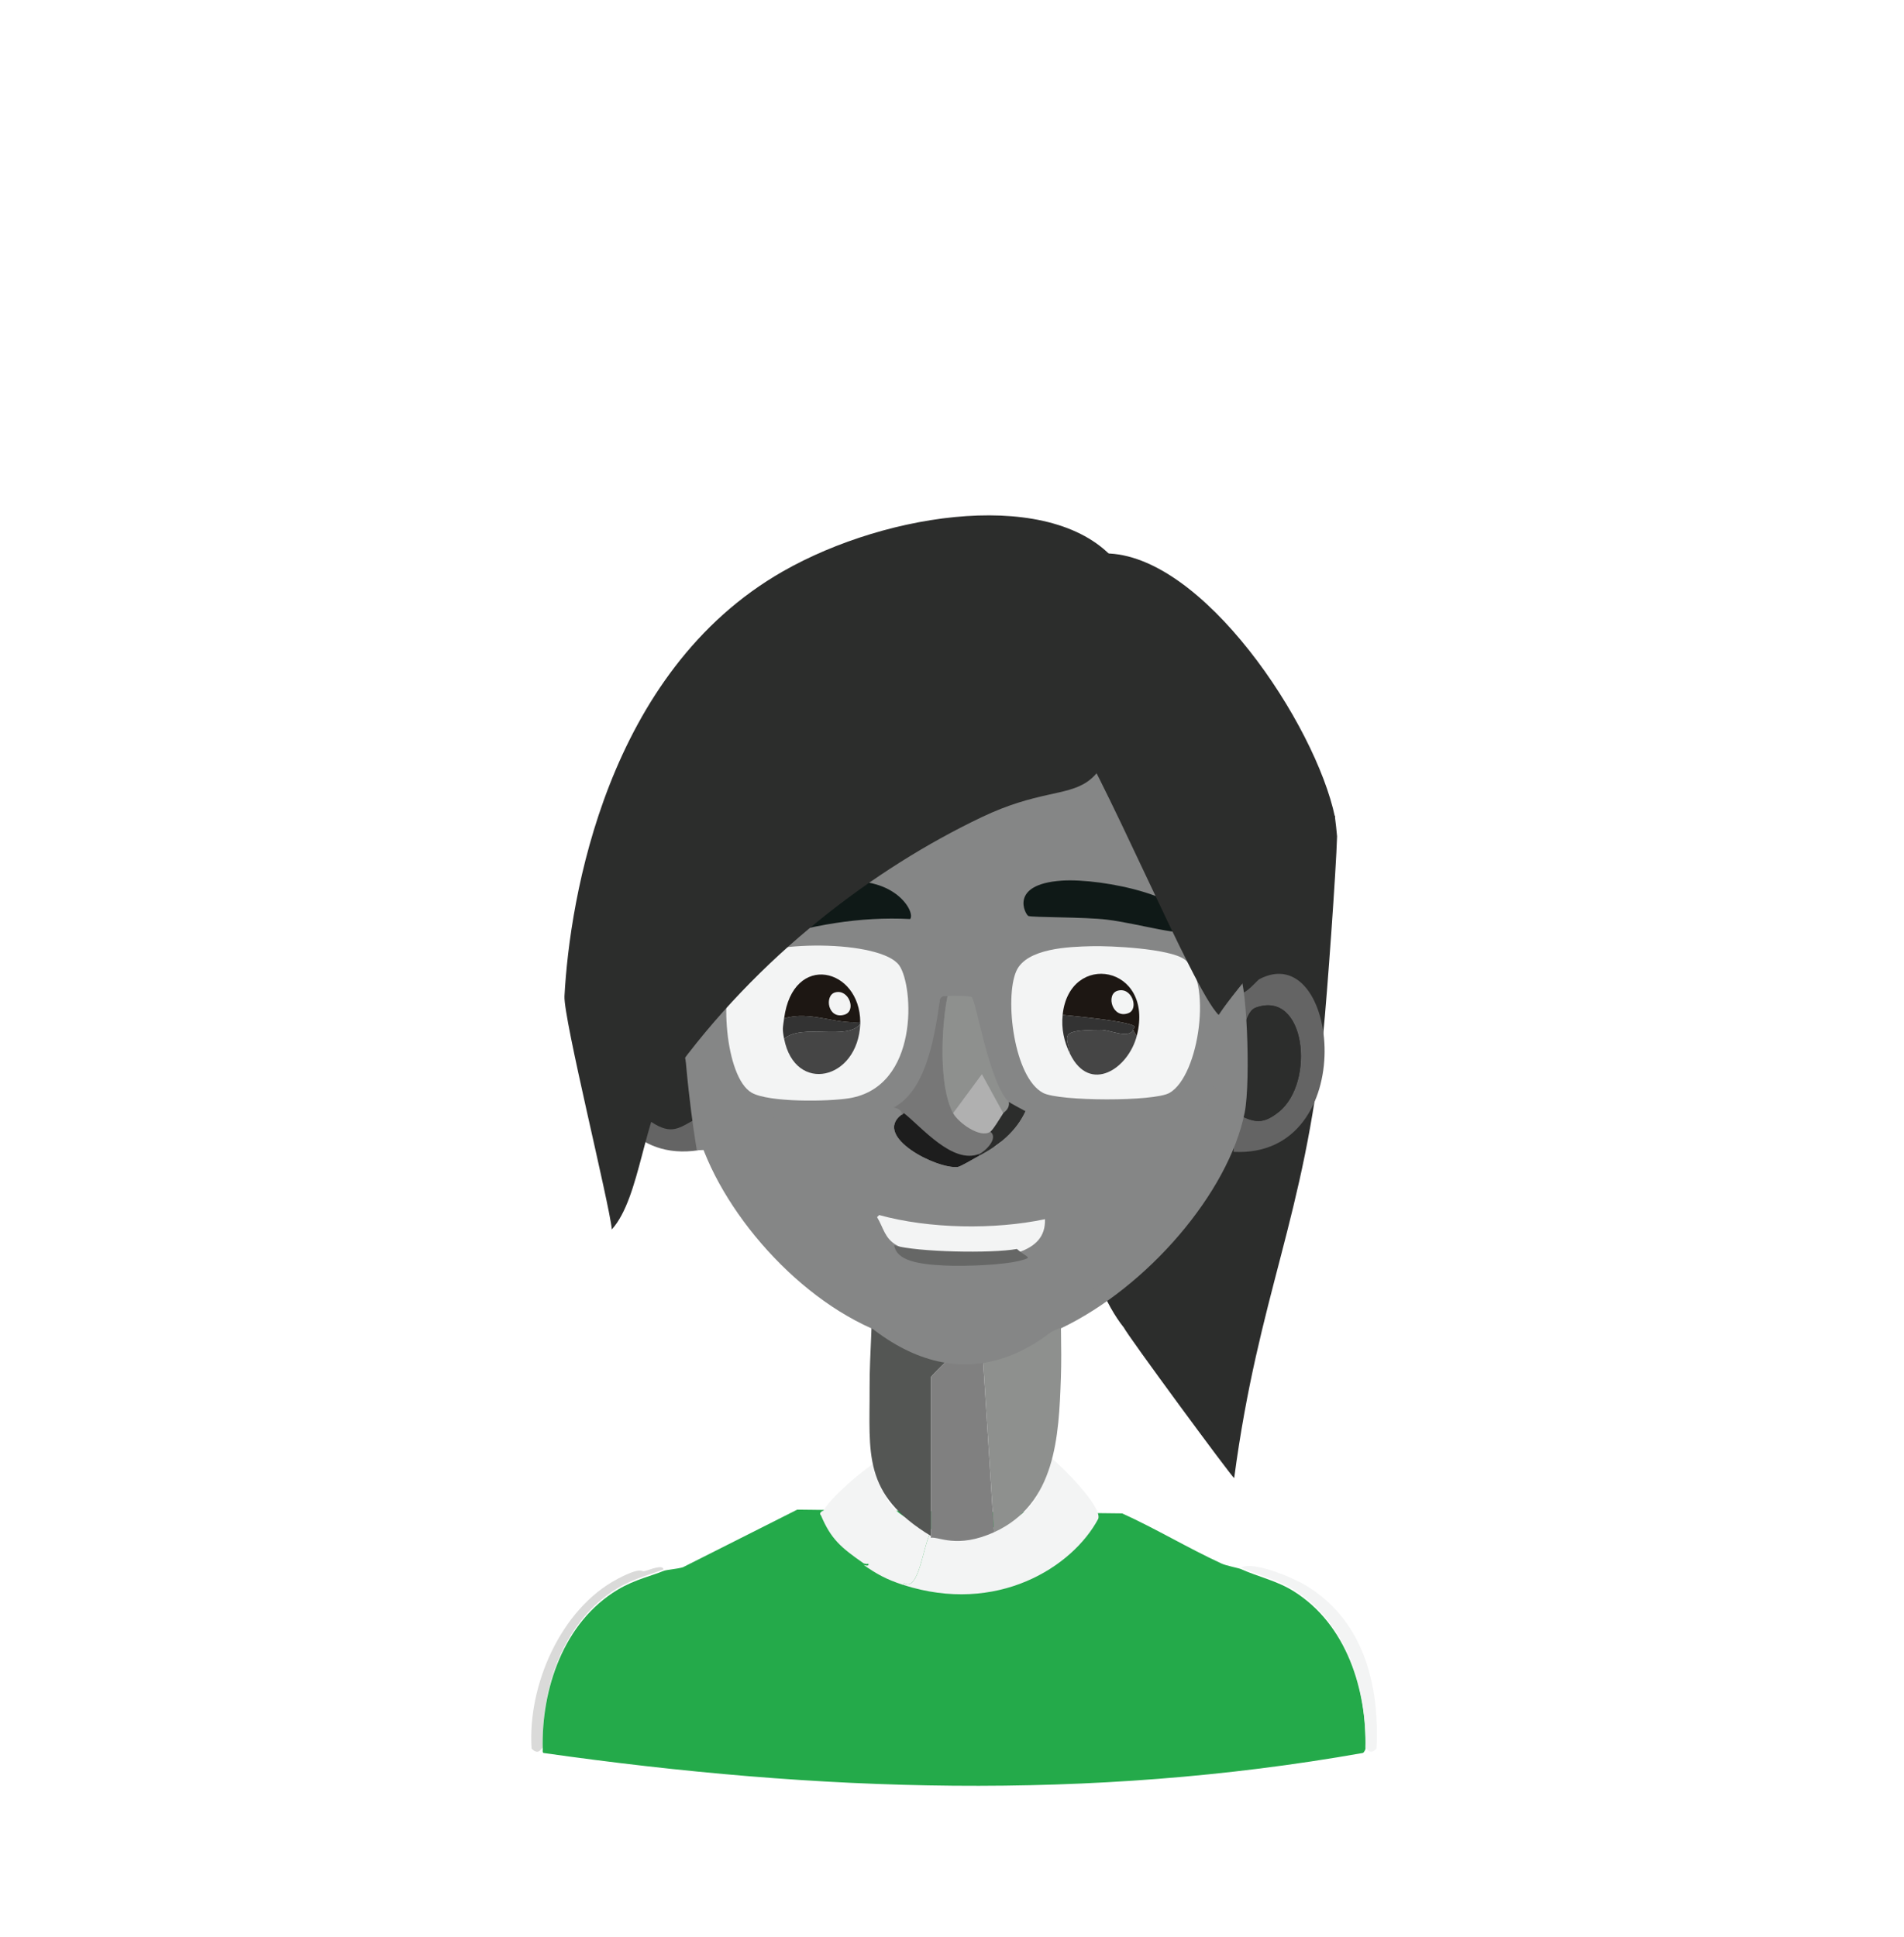 <?xml version="1.0" encoding="UTF-8"?>
<svg id="Layer_1" data-name="Layer 1" xmlns="http://www.w3.org/2000/svg" viewBox="0 0 1200.09 1220.82">
  <defs>
    <style>
      .cls-1 {
        fill: #454545;
      }

      .cls-1, .cls-2, .cls-3, .cls-4, .cls-5, .cls-6, .cls-7, .cls-8, .cls-9, .cls-10, .cls-11, .cls-12, .cls-13, .cls-14, .cls-15, .cls-16, .cls-17, .cls-18 {
        stroke-width: 0px;
      }

      .cls-2 {
        fill: #dadad9;
      }

      .cls-3 {
        fill: #0f1917;
      }

      .cls-4 {
        fill: #646464;
      }

      .cls-5 {
        fill: #777;
      }

      .cls-6 {
        fill: gray;
      }

      .cls-7 {
        fill: #666766;
      }

      .cls-8 {
        fill: #333;
      }

      .cls-9 {
        fill: #858686;
      }

      .cls-10 {
        fill: #24aa4a;
      }

      .cls-11 {
        fill: #b0b0b0;
      }

      .cls-12 {
        fill: #1d1713;
      }

      .cls-13 {
        fill: #4e4e4e;
      }

      .cls-14 {
        fill: #2c2d2c;
      }

      .cls-15 {
        fill: #1d1d1d;
      }

      .cls-16 {
        fill: #545654;
      }

      .cls-17 {
        fill: #8e908e;
      }

      .cls-18 {
        fill: #f3f4f4;
      }
    </style>
  </defs>
  <g id="traveler">
    <g>
      <path class="cls-14" d="m842.76,527.02c-.57,20.81-6.32,100.83-8.65,123.73-11.95,117.55-40.66,164.02-56.21,280.79-1.68-.88-68.22-91.26-69.37-94.66,9.39-25.57,93.32-249.41,98.17-314.51,6.83-5.2,18.8-.92,34.61-8.37.35,2.33,1.46,12.37,1.44,13.02Z"/>
      <path class="cls-14" d="m776.48,497.84c6.93,41.29,21.83,53.67,43.19,43.37v2.28c-11.38,223.7-33.6,156.94-44.98,380.64.82-153.04-34.52-16.53-78.74-107.86-31.33-64.72,0-71.9,0-143.81,2.99-17.37,69.41-68.15,73.53-225.99h2.33c1.33,14.3,2.63,39.22,4.67,51.36Z"/>
    </g>
    <g>
      <path class="cls-2" d="m418.17,989.05c-6.74,2.85-18.06,5.37-28.68,11.71-34.3,20.46-48.43,62.84-47.41,100.67-.79-.12-2.3,5.39-7.02.59-2.64-39.38,18.17-88.15,54.43-107.1,14.71-7.69,14.97-4.37,16.39-4.68,3.22-.71,11.94-4.61,12.29-1.17Z"/>
      <g>
        <path class="cls-10" d="m707.3,953.77c21.25,9.63,41.46,21.85,62.62,31.6,3.11,1.44,10.78,2.83,12.29,3.51,11.05,4.97,22.49,7.21,33.36,14.05,33.34,20.98,46.01,62.27,45.07,99.5-.14.03-.77,2.17-1.76,2.34-172.35,30.49-343.58,24.51-516.21,0-.98-.14-.47-2.32-.59-2.34-1.02-37.83,13.1-80.21,47.41-100.67,10.62-6.33,21.94-8.85,28.68-11.71,1.95-.83,8.53-1.19,12.29-2.34q35.99-18.14,71.99-36.29"/>
        <path class="cls-18" d="m860.64,1101.42c.94-37.22-11.73-78.51-45.07-99.5-10.87-6.84-22.32-9.08-33.36-14.05,8.44-4.19,33.46,6.73,41.55,11.71,36.02,22.17,45.79,62.66,43.9,102.42-4.72,4.81-6.26-.73-7.02-.59Z"/>
        <g>
          <path class="cls-18" d="m692.24,957.16c-16.32,30.6-63.87,60.62-122.85,41.7q.25-.57.5-1.14c9.07,5.6,11.76-22.29,16.48-31.71q1.5-.43,3-.86c3.91-.5,14.02,3.45,33.96-1.71,33.3-8.63,34.85-29.57,35.96-47.42,9.8,7.5,35.44,33.45,32.96,41.13Z"/>
          <path class="cls-18" d="m589.36,964.58v.57q-1.5.43-3,.86c-4.72,9.41-7.41,37.3-16.48,31.71q-.25.57-.5,1.14c-10.94-3.51-17.09-7.08-24.97-12.57,10.2,2.84-8.15-11.64-14.98-20.28-4.52-5.71-5.56-12.94-10.99-12.85,3.29-7.81,26.39-28.29,37.95-34.28.15,20.2-4.2,32.82,32.96,45.7Z"/>
          <path class="cls-18" d="m544.41,985.29c-14.37-10.01-20.59-15.23-26.97-30.28-1.62-1.49.94-2.71,1-2.86,5.43-.09,6.47,7.14,10.99,12.85,6.83,8.64,25.18,23.12,14.98,20.28Z"/>
        </g>
      </g>
      <g>
        <path class="cls-4" d="m440.22,607.86c5.06,5.33-1.44,58.15,11.71,83.11-6.09,4.57-7.73,3.4-11.71,5.85-6.37-11.28-11.62-57.93-22.83-60.87-32.9-8.61-32.96,50.55-8.19,66.72,12.89,8.42,17.4,3.82,28.68-2.34-.01,8.16,1.15,16.55,2.34,24.58-80.15,12.27-80.12-128.41-26.92-106.52.61.25,9.39,8.36,11.12,7.02,4.04-12.9-1.76-19.74,15.8-17.56Z"/>
        <path class="cls-14" d="m441.6,701.28c-.26.16-.78,2.66-2.34,3.51-11.28,6.16-15.78,10.76-28.68,2.34-24.77-16.17-24.7-75.33,8.19-66.72,11.21,2.93,16.46,49.59,22.83,60.87Z"/>
      </g>
      <g>
        <path class="cls-4" d="m765.65,609.49c-4.49,5.82,7.34,57.71-3.2,83.87,6.53,3.92,8.03,2.59,12.24,4.63,5.19-11.87,5.67-58.82,16.52-62.87,31.85-11.91,37.93,46.94,14.93,65.54-11.97,9.68-16.92,5.57-28.77.58.84,8.11.54,16.58.17,24.69,80.98,4.06,66.66-135.89,15.96-108.7-.58.31-8.49,9.27-10.35,8.12-5.33-12.42-.26-19.82-17.5-15.86Z"/>
        <path class="cls-14" d="m774.68,697.99c.28.13,1.04,2.57,2.69,3.26,11.85,4.98,16.8,9.1,28.77-.58,23-18.6,16.92-77.45-14.93-65.54-10.85,4.06-11.34,51-16.52,62.87Z"/>
      </g>
      <g>
        <path class="cls-16" d="m621.85,826.35c-2.9,3.9-2.14,7.78-2.34,8.19-.35.73-.74,1.69-1.17,2.34-1.86,2.81-25.74,23.84-31.6,31.02v100.08c-43.55-26.4-38.45-52.25-38.63-93.64-.09-21.78,2.4-43.72,1.17-65.55,18.96,10.43,51.27,19.08,72.57,17.56Z"/>
        <path class="cls-17" d="m668.67,868.49c-1.29,36.57-3.11,79.47-42.14,97.16q-4.1-64.38-8.19-128.76c.43-.65.82-1.61,1.17-2.34,14.98-5.61,49.17-10.82,47.99-25.75.29-.17.88.17,1.17,0-.52,19.86.7,39.85,0,59.7Z"/>
        <path class="cls-13" d="m667.5,808.79c1.18,14.93-33.01,20.14-47.99,25.75.2-.41-.56-4.3,2.34-8.19,14.92-1.07,32.8-10.16,45.65-17.56Z"/>
        <path class="cls-6" d="m626.53,965.64c-23.37,10.59-35.21,2.49-39.8,3.51v-101.25c5.86-7.18,29.75-28.21,31.6-31.02q4.1,64.38,8.19,128.76Z"/>
      </g>
      <g>
        <path class="cls-9" d="m535.2,675.64c-4.07,5.19-19.19-2.75-6.44,8.5h-19.9q2.93-3.31,5.85-6.61c-50.49-1.88-35.4,6.06-37.46,6.61-.48.13-7.82-3.77-9.95-1.89-3.29,2.89,12.79,31.53,16.39,36.37,6.14,8.25,20.89,19.45,21.07,20.78.4,2.95-5.29-.97-7.61,1.42-1.56,1.61,25.13,30.3,28.68,33.53,54.32,49.41,113.73,49.15,165.05-2.83,9.33-9.45,15.06-20.54,23.41-30.23,6.47-7.51,18.29-16.08,29.26-31.17,8.76-12.04,17.91-30.67,24.58-43.92,1.76-1.23,1-2.26,1.47-2.69,0,0,.11-.09.29-.15.87-.31,7.76-52.3,10.27-51.46,5.64,1.88,8.32,69,4.37,89.25-10.18,50.54-61.42,110.09-115.88,136.02-.29.14-.88-.14-1.17,0-12.85,5.97-30.73,13.31-45.65,14.17-21.31,1.23-53.61-5.75-72.57-14.17-54.68-24.28-103.31-85.71-112.37-135.08-1.19-6.48-2.35-13.25-2.34-19.84,1.56-.69,2.08-2.7,2.34-2.83,3.98-1.98,5.61-1.04,11.71-4.72,12.88-7.79,6.41-6.77,7.02-19.36.03-.63,2.31,2.38,2.34-10.39,0-.35-2.34-1.54-2.34-1.89.06-11.35-1.19-13.44-1.17-14.17.04-1.33,3.04-16.23,3.51-17,1.65-2.68,3.25-3.42,5.85-5.2-10.81,13.05-6.89,58.25,9.95,66.12,10.74,5.02,48.39,4.55,61.45,2.83Z"/>
        <g>
          <path class="cls-9" d="m584.1,402.74c48.08-5.84,92.73,4.53,118.82,11.39-26.16,15.38-63.21,35.77-72.9,85.89-7.95,41.07-1.28,177.14-3.51,232.08,4.42-1.75,5.56,1.03,5.85,1.03-16.01,8.91-37.84,1.89-55.6,4.11-12.58-6.57-26.78-10.79-39.8-12.32-12.83-1.51-80.96-.96-97.74,0-3.21-19.07-29.14-180.53,19.49-264.67,26.28-45.47,63.72-50.01,125.39-57.5Z"/>
          <path class="cls-3" d="m531.55,555.78c32.71-3.28,45.51,18.89,42.14,23.41-31.73-1.69-62.94,3.94-93.06,13.46,1.61-21.3,32.6-35.04,50.92-36.87Z"/>
        </g>
        <g>
          <path class="cls-9" d="m778.07,716c-7.65-1.2-99.36-2.45-113.68-1.74-21.11,1.04-52.12,10.32-55.75,10.3-.34,0-1.64-2.78-6.72-1.03,2.56-55.11-5.09-191.61,4.03-232.81,11.13-50.28,52.63-90.54,83.69-81.04,80.6,24.65,62.74,7.45,76.17,43.96,15.12,41.1,15.15,208.86,12.26,262.37Z"/>
          <path class="cls-3" d="m669.05,555c25.61-1.83,87.12,10.92,80.31,31.02-1.73,5.11-31.28-3.92-51.58-6.44-14.14-1.75-47.42-1.32-49.63-2.34-1.85-.86-12.43-19.86,20.89-22.24Z"/>
        </g>
        <g>
          <path class="cls-5" d="m597.23,627.76c-3.94,19.27-5.64,56.86,3.51,73.74,3.36,6.2,17.28,16.1,23.41,11.71,5.48,4.08-3.37,12.62-7.02,14.05-16.73,6.53-35.93-16.63-47.41-25.75-.08-.07-1.15,1.6-1.76,1.17-.37-.26,2.26-2.89-4.68-4.68,21.22-11.27,25.97-46.51,29.26-68.48,1.58-2.46,3.04-1.43,4.68-1.76Z"/>
          <path class="cls-17" d="m635.86,694.48c.76,4.47-3.24,6.61-3.51,7.02q-6.73-12.29-13.46-24.58-9.07,12.29-18.14,24.58c-9.15-16.89-7.45-54.47-3.51-73.74,1.96-.39,14.22-.25,15.22.59,2.7,2.26,11.23,54.72,23.41,66.14Z"/>
          <path class="cls-14" d="m646.4,700.33c-5.96,12.93-17.06,21.81-29.26,28.09v-1.17c3.65-1.43,12.51-9.97,7.02-14.05,1.93-1.38,6.4-9.05,8.19-11.71.28-.41,4.28-2.56,3.51-7.02.44.41,9.98,5.62,10.53,5.85Z"/>
          <path class="cls-15" d="m617.13,727.25v1.17c-2.68,1.38-11.57,6.81-13.46,7.02-13.09,1.47-53.43-18.98-35.7-32.78.6.43,1.67-1.24,1.76-1.17,11.48,9.12,30.68,32.28,47.41,25.75Z"/>
          <path class="cls-11" d="m632.35,701.5c-1.79,2.65-6.26,10.32-8.19,11.71-6.14,4.39-20.05-5.5-23.41-11.71q9.07-12.29,18.14-24.58,6.73,12.29,13.46,24.58Z"/>
        </g>
        <g>
          <path class="cls-9" d="m467.3,700.33c20.88,7.51,77.3,7.58,95.98-2.34,6.94,1.8,4.31,4.42,4.68,4.68-17.72,13.8,22.61,34.24,35.7,32.78,1.89-.21,10.78-5.64,13.46-7.02,12.2-6.28,23.3-15.16,29.26-28.09,19.31,7.9,87.6,7.81,105.93-3.51,9.3-5.74,12.41-13.46,15.8-16.39-6.67,16.42-15.83,39.5-24.58,54.43-10.97,18.7-22.79,29.32-29.26,38.63-8.35,12.01-14.08,25.75-23.41,37.46-51.32,64.42-110.73,64.74-165.05,3.51-3.55-4-30.24-39.56-28.68-41.55,2.32-2.96,8.01,1.9,7.61-1.76-.18-1.65-14.93-15.53-21.07-25.75-3.6-5.99-19.67-41.48-16.39-45.07Z"/>
          <g>
            <path class="cls-18" d="m642.12,789.19c-15.8,5.6-62.3,3.77-76.81-4.34-7.78-4.35-8.37-10.99-12.5-17.8q.67-.65,1.34-1.3c31.54,8.68,72.43,9.34,104.5,2.61.33,11.08-5.94,17.09-16.52,20.84Z"/>
            <path class="cls-7" d="m640.95,787.13c6.55,5.76,10.48,5.08,2.25,7.29-10.55,2.84-34.91,3.72-46.77,3.19-17.41-.78-31.21-2.94-32.83-12.77,14.61,4.26,61.43,5.22,77.35,2.28Z"/>
          </g>
        </g>
        <g>
          <g>
            <path class="cls-18" d="m687.92,596.32c12.63-.33,48.9,1.51,58.53,8.19,17.82,12.37,9.74,73.44-9.36,84.28-9.72,5.51-69.4,5.32-79.6,0-18.45-9.63-24.4-59.53-16.97-76.67,6.38-14.72,33.8-15.44,47.41-15.8Z"/>
            <path class="cls-1" d="m714.26,648.99c.37.86,1.33,3,2.34,3.51-5.3,21.13-29.72,37.09-42.14,11.71-2.13-11.9-7.57-15.02,19.31-15.22,5.85-.04,17.6,6.04,20.48,0Z"/>
            <path class="cls-8" d="m714.26,648.99c-2.88,6.04-14.63-.04-20.48,0-26.89.2-21.44,3.32-19.31,15.22-3.86-7.89-5.57-15.83-4.68-24.58,8.6.86,40.22,3.83,45.07,7.02,1.34.89-.99,1.4-.59,2.34Z"/>
            <g>
              <path class="cls-12" d="m716.6,652.5c-1.01-.52-1.97-2.65-2.34-3.51-.4-.94,1.93-1.46.59-2.34-4.84-3.2-36.46-6.16-45.07-7.02,4.14-40.58,57.92-31.43,46.82,12.88Z"/>
              <path class="cls-18" d="m704.31,624.41c9.02-2.77,13.77,11.35,7.02,14.05-10.11,4.04-14.54-11.73-7.02-14.05Z"/>
            </g>
          </g>
          <g>
            <path class="cls-18" d="m535.2,692.14c-13.06,2.13-50.72,2.71-61.45-3.51-16.84-9.75-20.76-65.76-9.95-81.94,17.6-14.86,91.73-14.42,103.01,1.76,9.17,13.15,12.67,76.47-31.6,83.69Z"/>
            <path class="cls-1" d="m494.23,654.68c11.55-9.97,39.49,1.44,47.99-9.36-1.52,35.51-41.09,44.36-47.99,9.36Z"/>
            <path class="cls-8" d="m542.22,644.15c0,.39.02.78,0,1.17-8.5,10.8-36.45-.6-47.99,9.36-1.25-6.36-.81-6.81,0-12.88,16.46-4.9,31.77,3.71,47.99,2.34Z"/>
            <g>
              <path class="cls-12" d="m542.22,644.15c-16.23,1.37-31.53-7.24-47.99-2.34,5.59-42.07,47.85-31.94,47.99,2.34Z"/>
              <path class="cls-18" d="m526.42,625.42c8.69-2.32,13.59,11.72,5.85,14.05-10.56,3.18-12.83-12.18-5.85-14.05Z"/>
            </g>
          </g>
        </g>
      </g>
    </g>
    <path class="cls-14" d="m719.42,396.02c-26.17,132.22-31.29,85.88-100.78,119.03-67.46,32.19-140.95,87.18-195.38,163.02-17.74,24.72-19.39,76.58-37.62,96.73-1.58-16.53-30.6-133.08-29.85-147.05,3.31-61.75,26.71-204.37,137.69-267.67,66.57-37.97,171.56-52.91,210.24-5.92,10.67,12.96,14.51,28.46,15.69,41.85Z"/>
    <path class="cls-14" d="m841.43,514.94c-7.82,15.47-9.07,31.42-17.97,50.29-9.63,20.41-43.09,55.59-55.32,74.4-16.1-15.14-74.8-158.52-98.52-190.05-1.65-10.62,28.88-72.25,26.88-100.81,61.32,0,132.76,107.77,144.93,166.17Z"/>
  </g>
</svg>
